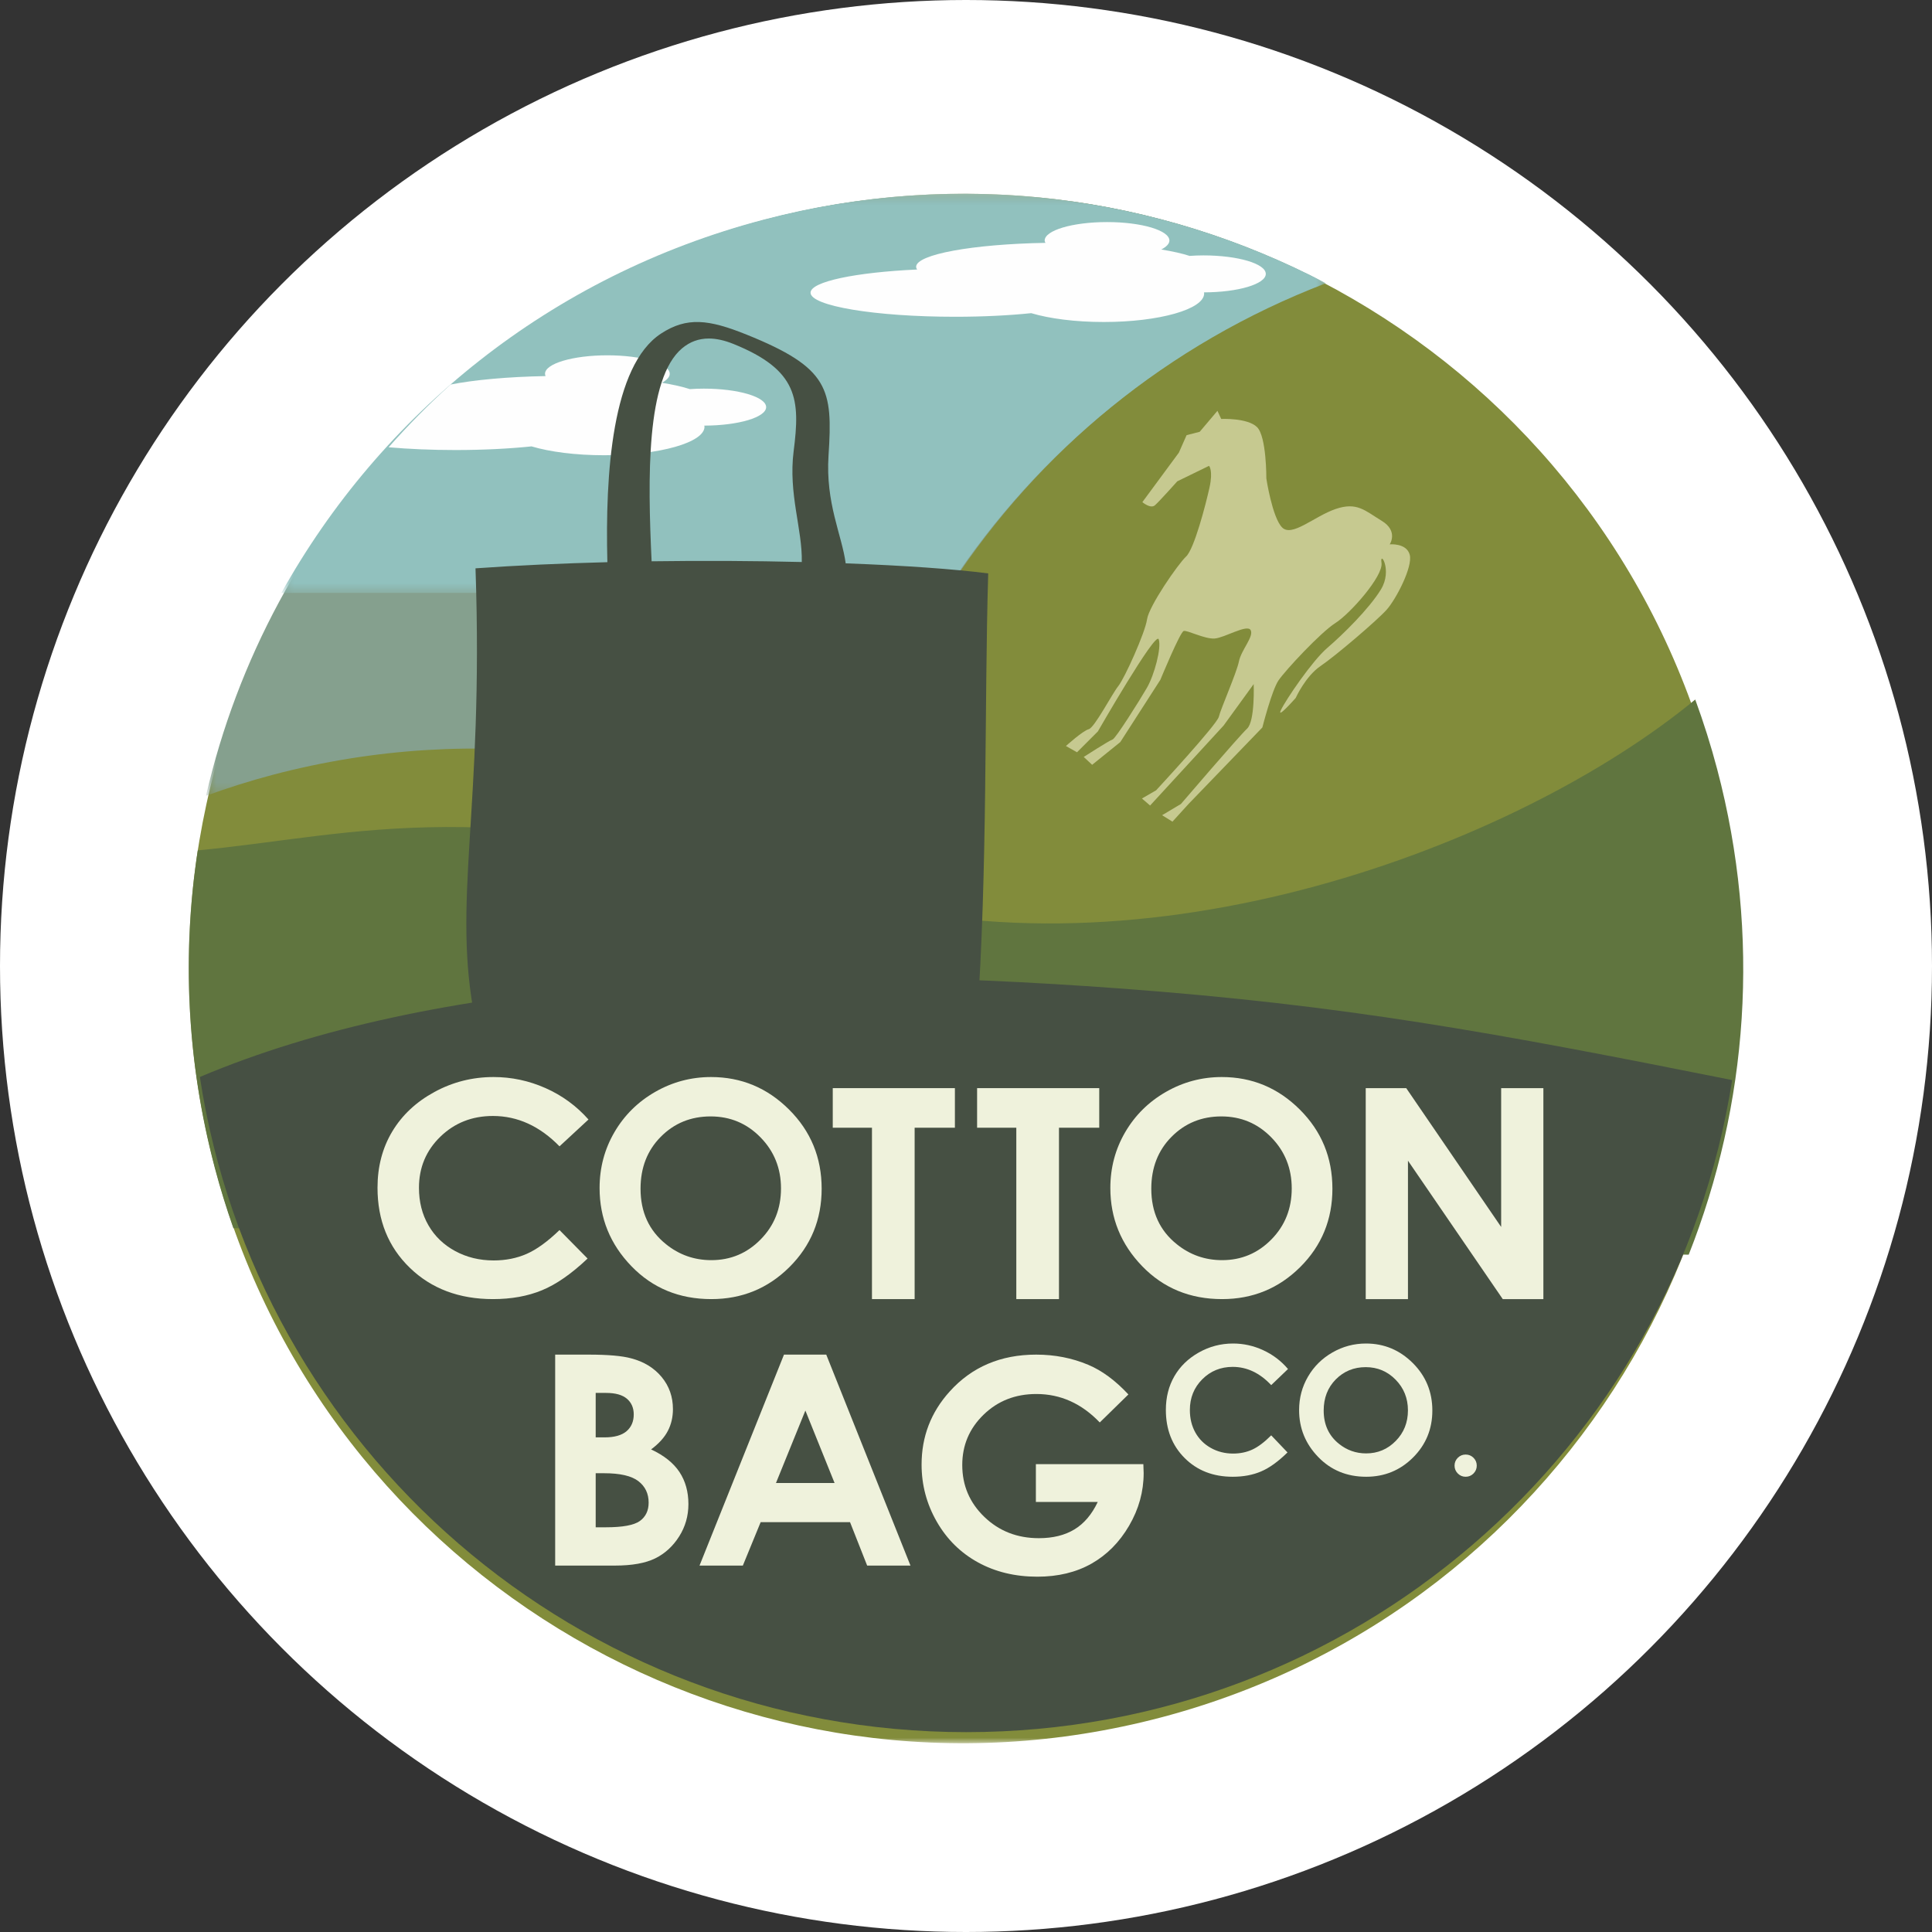<?xml version="1.0" encoding="UTF-8"?> <svg xmlns="http://www.w3.org/2000/svg" xmlns:xlink="http://www.w3.org/1999/xlink" width="174px" height="174px" viewBox="0 0 174 174" version="1.1"><rect x="0" y="0" width="174" height="174" fill="#333333" stroke="none"/><title>cotton-bag-co-logo@3x</title><defs><polygon id="path-1" points="0 0.452 139.548 0.452 139.548 140 0 140"></polygon><polygon id="path-3" points="0.555 0.452 101.318 0.452 101.318 54.667 0.555 54.667"></polygon><polygon id="path-5" points="0.342 0.451 94.419 0.451 94.419 36.4 0.342 36.4"></polygon></defs><g id="Page-1" stroke="none" stroke-width="1" fill="none" fill-rule="evenodd"><g id="2b" transform="translate(-33, -10)"><g id="cotton-bag-co-logo" transform="translate(33, 10)"><circle id="Oval" fill="#FFFFFF" cx="87" cy="87" r="87"></circle><g id="Group-46" transform="translate(17, 17)"><g id="Group-3"><mask id="mask-2" fill="white"><use xlink:href="#path-1"></use></mask><g id="Clip-2"></g><path d="M137.21,52.383 C147.065,89.627 124.861,127.807 87.618,137.662 C50.373,147.516 12.192,125.313 2.337,88.069 C-7.516,50.825 14.686,12.645 51.931,2.789 C89.174,-7.064 127.356,15.139 137.21,52.383" id="Fill-1" fill="#828C3B" mask="url(#mask-2)"></path></g><path d="M137.655,52.284 C137.089,50.138 136.425,48.044 135.677,46 C119.747,59.15 86.19,71.882 58.175,63.458 C26.907,54.057 15.229,58.216 0.811,59.588 C-0.611,68.844 -0.201,78.536 2.341,88.167 C2.831,90.02 3.393,91.835 4.017,93.612 L135.089,96 C140.403,82.551 141.631,67.342 137.655,52.284" id="Fill-4" fill="#60753F"></path><path d="M139,80.274 C117.496,75.979 104.101,73.515 83.804,72.02 C51.622,69.65 22.142,71.06 1,79.994 C6.087,113.399 35.051,139 70.022,139 C104.895,139 133.794,113.542 139,80.274" id="Fill-6" fill="#465043"></path><g id="Group-10" transform="translate(1, 0)"><mask id="mask-4" fill="white"><use xlink:href="#path-3"></use></mask><g id="Clip-9"></g><path d="M101.318,8.47 C86.354,0.629 68.512,-1.861 50.88,2.788 C24.867,9.645 6.172,30.23 0.555,54.667 C2.498,53.967 4.532,53.317 6.55,52.785 C15.816,50.342 25.137,49.845 34.08,51.038 C47.306,52.803 60.358,46.821 67.653,35.687 C75.546,23.643 87.129,13.95 101.318,8.47" id="Fill-8" fill="#85A08E" mask="url(#mask-4)"></path></g><g id="Group-13" transform="translate(8, 0)"><mask id="mask-6" fill="white"><use xlink:href="#path-5"></use></mask><g id="Clip-12"></g><path d="M94.419,8.509 C79.403,0.64 61.481,-1.869 43.772,2.783 C24.52,7.838 9.269,20.368 0.342,36.4 L60.08,36.4 C60.228,36.185 60.379,35.972 60.523,35.752 C68.463,23.682 80.129,13.976 94.419,8.509" id="Fill-11" fill="#91C1BE" mask="url(#mask-6)"></path></g><path d="M30.872,23.203 C32.517,23.694 34.834,24 37.406,24 C42.4,24 46.449,22.849 46.449,21.43 C46.449,21.397 46.435,21.365 46.43,21.332 C49.51,21.324 52,20.582 52,19.667 C52,18.748 49.486,18.001 46.385,18.001 C45.952,18.001 45.535,18.017 45.131,18.045 C44.48,17.832 43.628,17.638 42.609,17.474 C43.059,17.234 43.318,16.958 43.318,16.665 C43.318,15.745 40.803,15 37.702,15 C34.6,15 32.085,15.745 32.085,16.665 C32.085,16.735 32.104,16.804 32.133,16.871 C28.706,16.933 25.684,17.217 23.578,17.632 C21.611,19.414 19.748,21.3 18,23.283 C19.802,23.44 21.848,23.531 24.023,23.531 C26.539,23.531 28.88,23.409 30.872,23.203" id="Fill-14" fill="#FEFEFE"></path><path d="M97,7.667 C97,6.748 94.486,6.002 91.384,6.002 C90.954,6.002 90.539,6.019 90.137,6.047 C89.479,5.832 88.618,5.638 87.588,5.471 C88.039,5.233 88.319,4.961 88.319,4.665 C88.319,3.746 85.804,3 82.702,3 C79.6,3 77.085,3.746 77.085,4.665 C77.085,4.736 77.127,4.804 77.156,4.872 C70.612,4.986 65.51,5.908 65.51,7.028 C65.51,7.111 65.545,7.192 65.597,7.273 C60.07,7.524 56,8.362 56,9.362 C56,10.559 61.832,11.529 69.024,11.529 C71.54,11.529 73.88,11.409 75.873,11.204 C77.518,11.694 79.835,12 82.406,12 C87.4,12 91.448,10.851 91.448,9.43 C91.448,9.397 91.434,9.364 91.431,9.331 C94.51,9.324 97,8.583 97,7.667" id="Fill-16" fill="#FEFEFE"></path><path d="M41.686,33.551 C41.333,26.1 41.172,17.092 44.438,14.363 C45.137,13.78 45.931,13.488 46.835,13.488 C47.509,13.488 48.246,13.65 49.051,13.975 C54.906,16.337 55.069,18.996 54.478,23.627 C53.986,27.472 55.278,30.685 55.21,33.616 C50.941,33.512 46.334,33.485 41.686,33.551 M59.165,33.736 C58.823,31.178 57.337,28.319 57.619,24.02 C58.012,18.027 57.676,16.134 50.236,13.135 C46.832,11.762 44.861,11.521 42.532,13.044 C38.118,15.933 37.498,25.655 37.701,33.631 C33.637,33.737 29.609,33.917 25.825,34.185 C26.59,56.152 23.633,64.219 25.825,75 L70.982,75 C71.963,61.261 71.643,46.653 72,34.643 C68.912,34.245 64.409,33.93 59.165,33.736" id="Fill-18" fill="#465043"></path><path d="M85.884,28.222 C85.884,28.222 86.619,28.854 87.016,28.506 C87.414,28.157 89.03,26.347 89.03,26.347 L91.887,24.956 C91.887,24.956 92.275,25.349 91.929,26.916 C91.582,28.483 90.551,32.442 89.822,33.122 C89.093,33.801 86.469,37.595 86.303,38.788 C86.135,39.98 84.294,44.066 83.718,44.788 C83.141,45.511 81.576,48.541 81.05,48.675 C80.524,48.811 79,50.187 79,50.187 L79.998,50.751 L81.877,48.873 C81.877,48.873 87.076,39.82 87.352,40.571 C87.626,41.321 86.963,43.79 86.293,44.948 C85.625,46.105 83.464,49.533 83.201,49.6 C82.938,49.668 80.604,51.171 80.604,51.171 L81.36,51.88 L83.897,49.832 L87.504,44.226 C87.504,44.226 89.281,39.911 89.609,39.827 C89.939,39.742 91.501,40.572 92.398,40.506 C93.294,40.44 95.341,39.176 95.64,39.756 C95.938,40.336 94.788,41.535 94.579,42.573 C94.369,43.612 92.933,46.854 92.771,47.554 C92.61,48.251 87.122,54.176 87.122,54.176 L85.845,54.915 L86.58,55.547 L93.199,48.346 L95.909,44.612 C95.909,44.612 96.042,47.944 95.314,48.625 C94.585,49.304 89.355,55.409 89.355,55.409 L87.661,56.419 L88.593,57 L90.055,55.394 L96.691,48.517 C96.691,48.517 97.539,45.178 98.141,44.286 C98.741,43.392 101.95,39.941 103.271,39.11 C104.592,38.277 107.603,34.877 107.421,33.692 C107.239,32.507 108.439,34.334 107.37,36.086 C106.3,37.838 103.913,40.176 102.544,41.348 C101.176,42.521 98.819,46 98.37,46.936 C97.922,47.872 99.694,45.858 99.694,45.858 C99.694,45.858 100.57,43.908 101.934,42.983 C103.3,42.057 107.009,38.888 107.872,37.928 C108.736,36.968 110.257,34.031 109.963,32.958 C109.671,31.883 108.162,32.025 108.162,32.025 C108.162,32.025 108.963,30.833 107.445,29.91 C105.927,28.985 105.215,28.183 103.286,28.842 C101.355,29.503 99.345,31.415 98.46,30.493 C97.576,29.571 97.05,26.093 97.05,26.093 C97.05,26.093 97.073,22.311 96.21,21.465 C95.347,20.619 92.986,20.732 92.986,20.732 L92.645,20 L91.049,21.887 L89.867,22.191 L89.171,23.766 L85.884,28.222 Z" id="Fill-20" fill="#C6C990"></path><path d="M36,83.825 L33.39,86.241 C31.612,84.42 29.615,83.507 27.394,83.507 C25.52,83.507 23.942,84.13 22.658,85.374 C21.376,86.618 20.733,88.151 20.733,89.974 C20.733,91.244 21.017,92.37 21.587,93.356 C22.155,94.341 22.959,95.114 23.997,95.676 C25.036,96.237 26.19,96.518 27.461,96.518 C28.544,96.518 29.535,96.321 30.431,95.928 C31.328,95.535 32.315,94.821 33.39,93.783 L35.919,96.347 C34.47,97.721 33.102,98.673 31.813,99.203 C30.524,99.735 29.054,100 27.4,100 C24.351,100 21.856,99.062 19.914,97.185 C17.971,95.307 17,92.902 17,89.968 C17,88.068 17.443,86.382 18.327,84.906 C19.212,83.43 20.478,82.242 22.127,81.346 C23.776,80.448 25.551,80 27.453,80 C29.07,80 30.629,80.331 32.126,80.994 C33.624,81.658 34.916,82.602 36,83.825" id="Fill-22" fill="#EFF2DC"></path><path d="M47.001,83.547 C45.219,83.547 43.721,84.159 42.508,85.385 C41.294,86.611 40.689,88.168 40.689,90.058 C40.689,92.164 41.453,93.83 42.981,95.055 C44.168,96.013 45.529,96.492 47.065,96.492 C48.802,96.492 50.283,95.87 51.503,94.628 C52.727,93.385 53.338,91.854 53.338,90.032 C53.338,88.22 52.722,86.687 51.49,85.43 C50.261,84.174 48.764,83.547 47.001,83.547 M47.04,80 C49.762,80 52.102,80.975 54.061,82.926 C56.021,84.875 57,87.253 57,90.058 C57,92.837 56.034,95.189 54.1,97.114 C52.168,99.038 49.823,100 47.065,100 C44.177,100 41.777,99.013 39.867,97.035 C37.955,95.059 37,92.712 37,89.994 C37,88.172 37.445,86.498 38.335,84.97 C39.226,83.444 40.449,82.232 42.006,81.339 C43.564,80.446 45.242,80 47.04,80" id="Fill-24" fill="#EFF2DC"></path><polygon id="Fill-26" fill="#EFF2DC" points="58 81 69 81 69 84.565 65.374 84.565 65.374 100 61.531 100 61.531 84.565 58 84.565"></polygon><polygon id="Fill-28" fill="#EFF2DC" points="71 81 82 81 82 84.565 78.374 84.565 78.374 100 74.531 100 74.531 84.565 71 84.565"></polygon><path d="M93,83.547 C91.22,83.547 89.723,84.159 88.509,85.385 C87.295,86.611 86.688,88.168 86.688,90.058 C86.688,92.164 87.452,93.83 88.981,95.055 C90.168,96.013 91.529,96.492 93.065,96.492 C94.803,96.492 96.282,95.87 97.504,94.628 C98.726,93.385 99.336,91.854 99.336,90.032 C99.336,88.22 98.721,86.687 97.491,85.43 C96.26,84.174 94.763,83.547 93,83.547 M93.039,80 C95.76,80 98.103,80.975 100.061,82.926 C102.019,84.875 103,87.253 103,90.058 C103,92.837 102.032,95.189 100.1,97.114 C98.166,99.038 95.822,100 93.065,100 C90.177,100 87.778,99.013 85.867,97.035 C83.955,95.059 83,92.712 83,89.994 C83,88.172 83.445,86.498 84.335,84.97 C85.226,83.444 86.449,82.232 88.007,81.339 C89.564,80.446 91.242,80 93.039,80" id="Fill-30" fill="#EFF2DC"></path><polygon id="Fill-32" fill="#EFF2DC" points="106 81 109.648 81 118.197 93.502 118.197 81 122 81 122 100 118.341 100 109.804 87.535 109.804 100 106 100"></polygon><path d="M36.649,115.682 L36.649,120.551 L37.563,120.551 C39.078,120.551 40.1,120.362 40.628,119.983 C41.153,119.604 41.418,119.053 41.418,118.33 C41.418,117.512 41.107,116.867 40.489,116.392 C39.871,115.919 38.844,115.682 37.407,115.682 L36.649,115.682 Z M36.649,108.449 L36.649,112.453 L37.446,112.453 C38.336,112.453 38.996,112.267 39.428,111.898 C39.858,111.528 40.076,111.023 40.076,110.387 C40.076,109.792 39.869,109.321 39.461,108.972 C39.051,108.624 38.427,108.449 37.591,108.449 L36.649,108.449 Z M33,124 L33,105 L36.014,105 C37.76,105 39.041,105.113 39.849,105.336 C40.997,105.637 41.909,106.197 42.589,107.015 C43.267,107.833 43.606,108.797 43.606,109.909 C43.606,110.631 43.451,111.288 43.143,111.878 C42.835,112.468 42.334,113.02 41.639,113.538 C42.802,114.079 43.653,114.759 44.192,115.571 C44.73,116.385 45,117.348 45,118.458 C45,119.526 44.721,120.5 44.165,121.378 C43.609,122.257 42.891,122.913 42.014,123.348 C41.134,123.782 39.922,124 38.374,124 L33,124 Z" id="Fill-34" fill="#EFF2DC"></path><path d="M55.534,110.038 L52.886,116.561 L58.163,116.561 L55.534,110.038 Z M53.607,105 L57.414,105 L65,124 L61.098,124 L59.555,120.087 L51.507,120.087 L49.902,124 L46,124 L53.607,105 Z" id="Fill-36" fill="#EFF2DC"></path><path d="M84.626,108.586 L82.047,111.11 C80.414,109.402 78.512,108.547 76.339,108.547 C74.444,108.547 72.86,109.169 71.581,110.412 C70.302,111.654 69.663,113.164 69.663,114.942 C69.663,116.78 70.326,118.338 71.652,119.615 C72.98,120.894 74.616,121.532 76.564,121.532 C77.828,121.532 78.896,121.269 79.766,120.742 C80.634,120.216 81.334,119.391 81.866,118.269 L76.293,118.269 L76.293,114.865 L85.973,114.865 L86,115.668 C86,117.333 85.563,118.912 84.691,120.405 C83.82,121.899 82.69,123.038 81.304,123.823 C79.917,124.607 78.291,125 76.424,125 C74.429,125 72.646,124.571 71.082,123.713 C69.516,122.853 68.278,121.631 67.367,120.043 C66.456,118.455 66,116.742 66,114.904 C66,112.384 66.841,110.192 68.526,108.327 C70.521,106.109 73.12,105 76.321,105 C77.995,105 79.559,105.306 81.015,105.92 C82.245,106.437 83.45,107.325 84.626,108.586" id="Fill-38" fill="#EFF2DC"></path><path d="M99,106.296 L97.488,107.746 C96.46,106.652 95.303,106.104 94.019,106.104 C92.934,106.104 92.019,106.478 91.276,107.224 C90.534,107.971 90.162,108.891 90.162,109.984 C90.162,110.746 90.327,111.422 90.656,112.014 C90.985,112.604 91.449,113.068 92.053,113.405 C92.653,113.742 93.323,113.911 94.056,113.911 C94.684,113.911 95.257,113.793 95.777,113.556 C96.295,113.321 96.867,112.893 97.488,112.27 L98.955,113.809 C98.116,114.633 97.323,115.204 96.577,115.521 C95.832,115.84 94.978,116 94.021,116 C92.257,116 90.812,115.436 89.688,114.31 C88.563,113.185 88,111.741 88,109.98 C88,108.841 88.257,107.829 88.768,106.944 C89.281,106.059 90.015,105.347 90.969,104.808 C91.925,104.269 92.951,104 94.053,104 C94.989,104 95.891,104.198 96.758,104.598 C97.626,104.996 98.374,105.561 99,106.296" id="Fill-40" fill="#EFF2DC"></path><path d="M105.999,106.128 C104.931,106.128 104.032,106.496 103.304,107.231 C102.577,107.967 102.214,108.901 102.214,110.035 C102.214,111.298 102.672,112.299 103.588,113.033 C104.301,113.607 105.117,113.896 106.039,113.896 C107.081,113.896 107.969,113.523 108.702,112.776 C109.436,112.032 109.802,111.112 109.802,110.02 C109.802,108.933 109.432,108.012 108.695,107.259 C107.956,106.505 107.058,106.128 105.999,106.128 M106.024,104 C107.657,104 109.06,104.586 110.237,105.756 C111.412,106.926 112,108.353 112,110.035 C112,111.702 111.419,113.113 110.26,114.268 C109.101,115.423 107.695,116 106.039,116 C104.307,116 102.867,115.407 101.721,114.221 C100.572,113.036 100,111.628 100,109.996 C100,108.904 100.266,107.9 100.801,106.982 C101.334,106.066 102.069,105.34 103.004,104.804 C103.938,104.268 104.945,104 106.024,104" id="Fill-42" fill="#EFF2DC"></path><path d="M115,114 C115.276,114 115.512,114.097 115.706,114.29 C115.901,114.485 116,114.719 116,114.997 C116,115.274 115.901,115.51 115.706,115.707 C115.512,115.902 115.276,116 115,116 C114.724,116 114.489,115.902 114.294,115.707 C114.099,115.51 114,115.274 114,114.997 C114,114.719 114.099,114.485 114.294,114.29 C114.489,114.097 114.724,114 115,114" id="Fill-44" fill="#EFF2DC"></path></g></g></g></g></svg> 